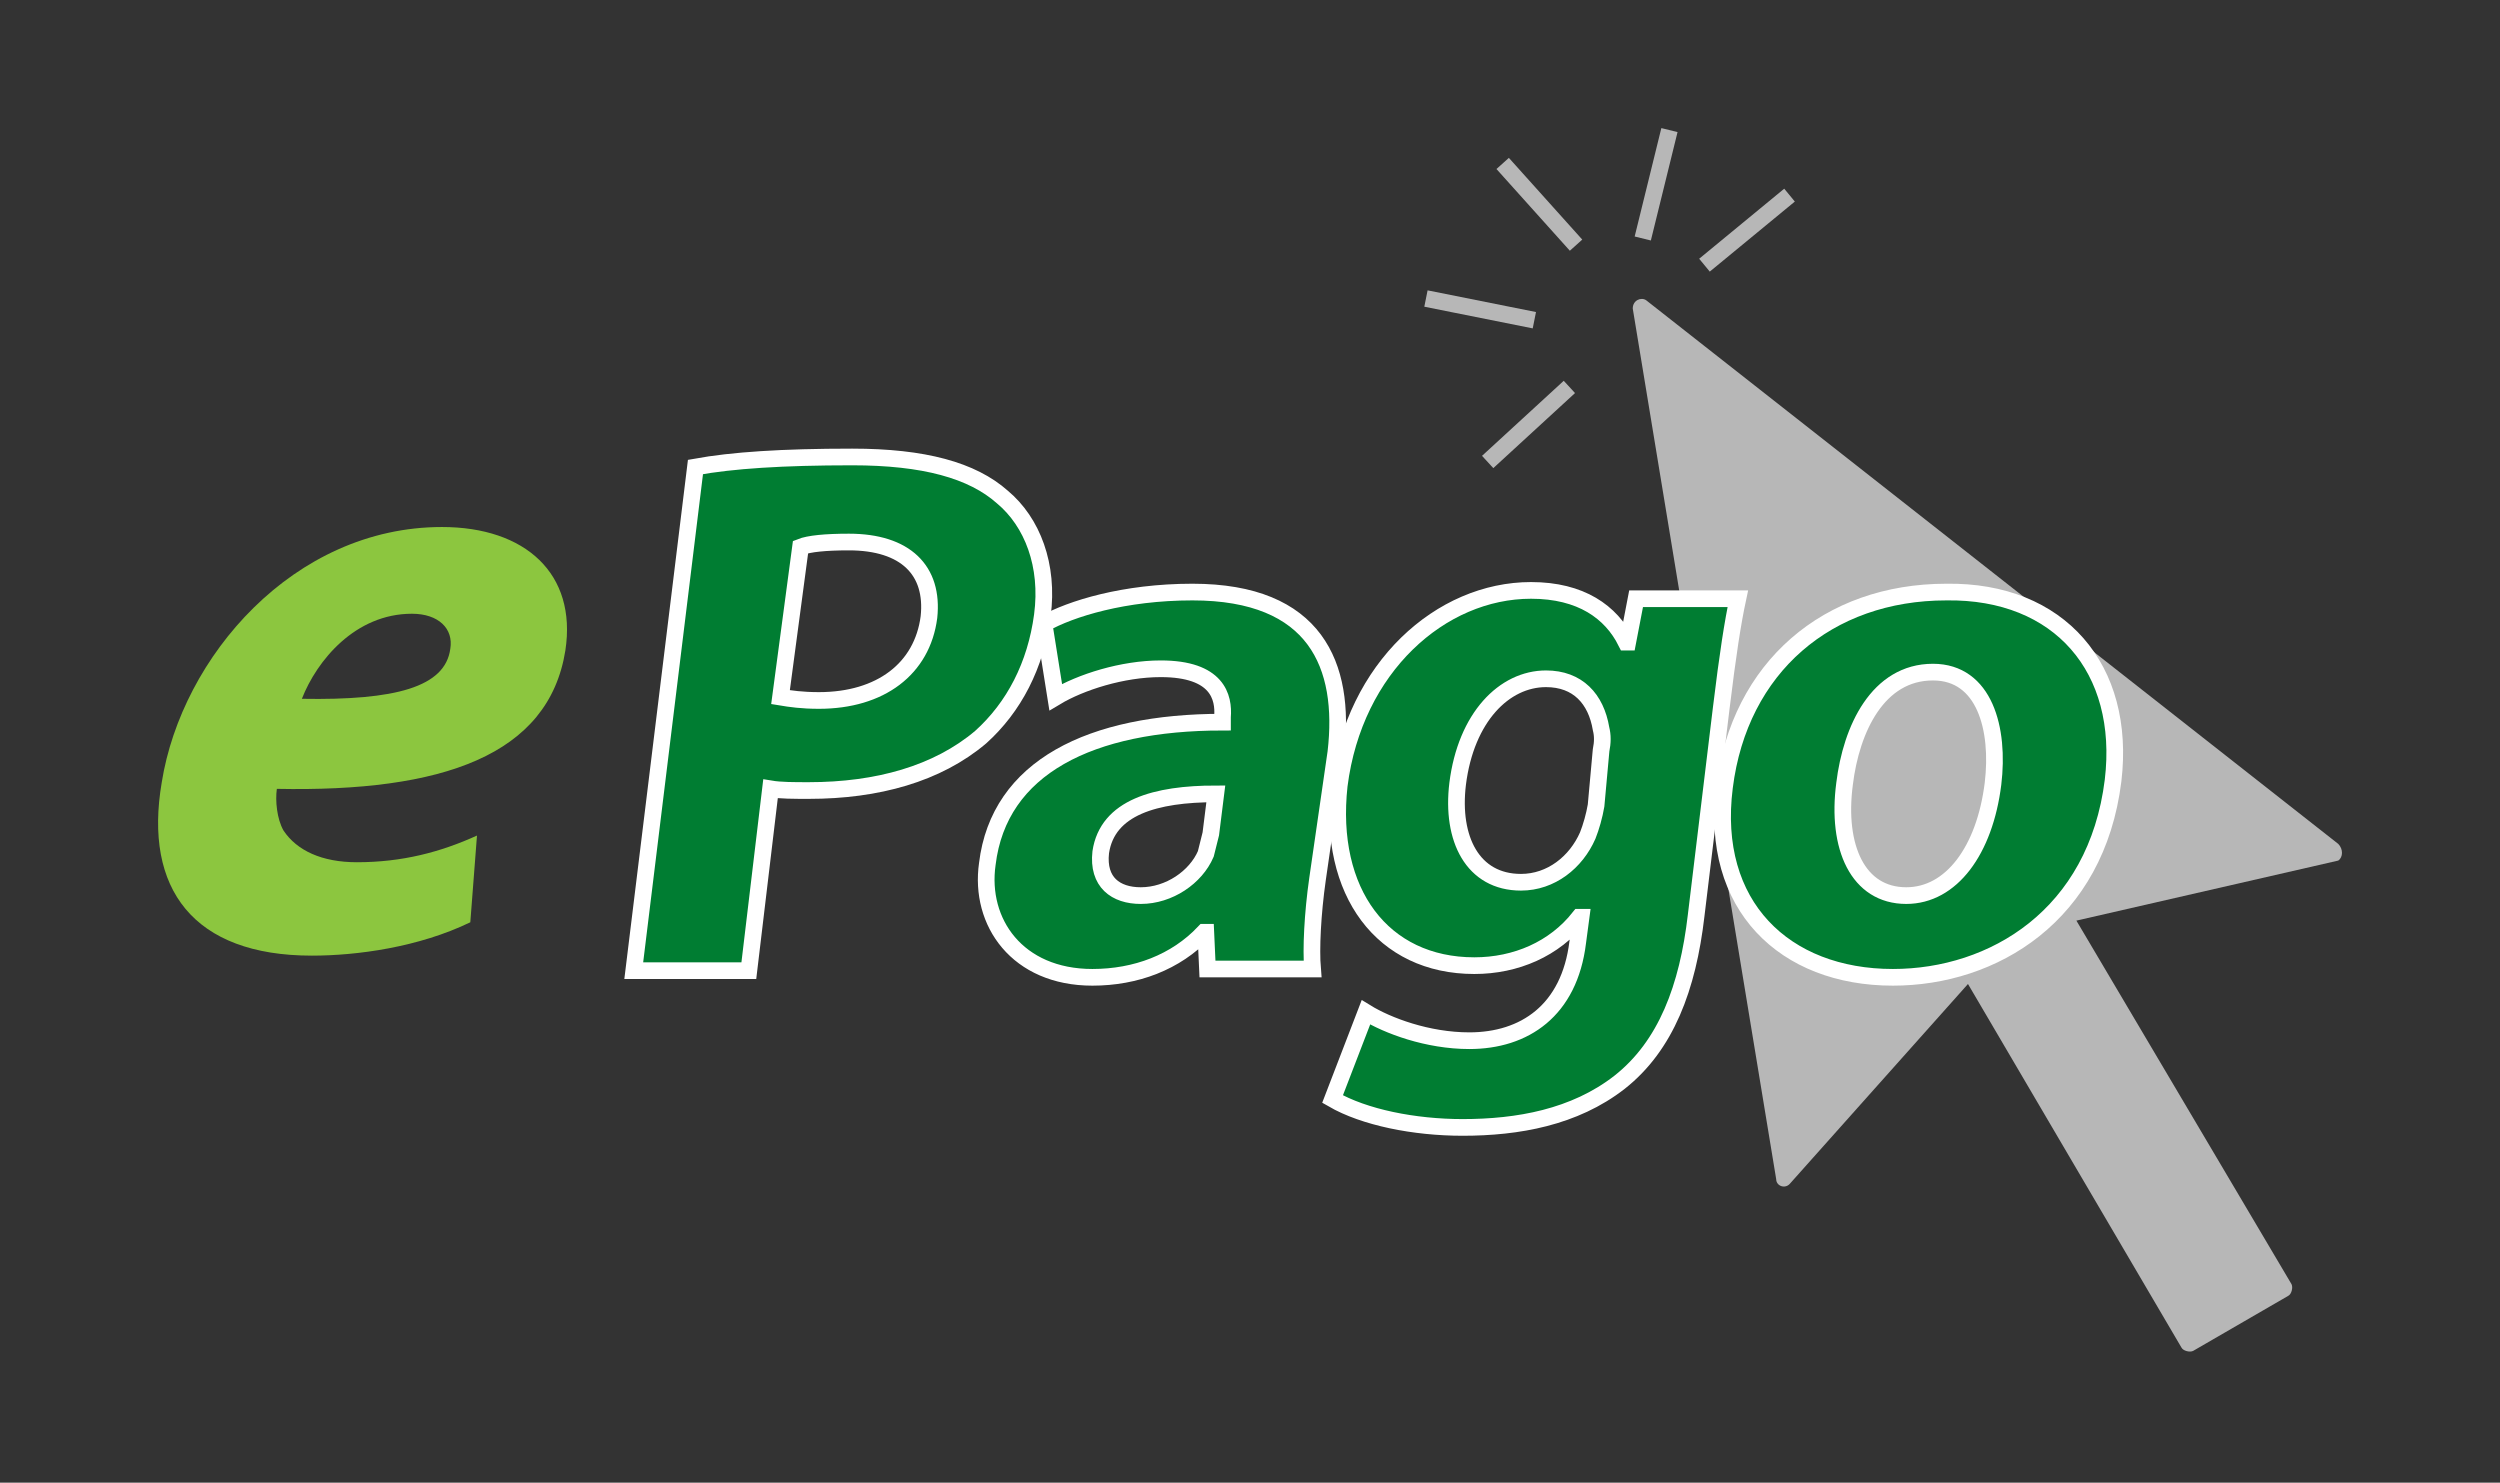 <?xml version="1.0" encoding="utf-8"?>
<!-- Generator: Adobe Illustrator 24.0.2, SVG Export Plug-In . SVG Version: 6.00 Build 0)  -->
<svg version="1.1" id="Capa_1" xmlns="http://www.w3.org/2000/svg" xmlns:xlink="http://www.w3.org/1999/xlink" x="0px" y="0px"
	 viewBox="0 0 149.9 88.9" style="enable-background:new 0 0 149.9 88.9;" xml:space="preserve">
<rect x="0" y="0" width="149.9" height="88.9" fill="#333333" stroke="none"/>
<style type="text/css">
	.st0{fill:#B7B7B7;}
	.st1{enable-background:new    ;}
	.st2{fill:#8CC63F;}
	.st3{fill:#007D32;stroke:#FFFFFF;stroke-miterlimit:10;}
	.st4{fill:none;stroke:#B7B7B7;stroke-miterlimit:10;}
</style>
<g>
	<g>
		<g>
			<path class="st0" d="M140.2,50.6L98.7,18c-0.3-0.2-0.8,0-0.8,0.5l8.6,52.2c0,0.4,0.5,0.6,0.8,0.3l10.7-12l12.8,21.8
				c0.1,0.2,0.5,0.3,0.7,0.2l5.7-3.3c0.2-0.1,0.3-0.5,0.2-0.7l-12.9-21.8l15.7-3.6C140.5,51.4,140.5,50.9,140.2,50.6z"/>
		</g>
		<g class="st1">
			<path class="st2" d="M28.2,55.3c-3.1,1.5-6.8,2-9.5,2c-7.1,0-10.1-4-9-10.4c1.2-7.5,7.9-15.3,16.8-15.3c5,0,8.1,2.8,7.4,7.4
				c-1,6.3-7.4,8.5-17.3,8.3c-0.1,0.7,0,1.8,0.4,2.5c0.8,1.2,2.3,1.9,4.4,1.9c2.7,0,5-0.6,7.2-1.6L28.2,55.3z M27,38.9
				c0.2-1.2-0.7-2.1-2.3-2.1c-3.4,0-5.7,2.8-6.6,5.1C23.7,42,26.7,41.2,27,38.9L27,38.9z"/>
		</g>
		<g class="st1">
			<path class="st3" d="M41.7,28c2.2-0.4,5.2-0.6,9.4-0.6c4.3,0,7.2,0.8,9,2.4c1.8,1.5,2.8,4.1,2.4,7.1s-1.7,5.5-3.7,7.3
				c-2.6,2.2-6.2,3.2-10.3,3.2c-0.9,0-1.7,0-2.3-0.1l-1.3,10.9H38L41.7,28z M46.8,41.8c0.6,0.1,1.3,0.2,2.3,0.2c3.7,0,6.2-1.9,6.6-5
				c0.3-2.8-1.4-4.5-4.8-4.5c-1.4,0-2.4,0.1-2.9,0.3L46.8,41.8z"/>
			<path class="st3" d="M72.4,58.1l-0.1-2.2h-0.1c-1.7,1.8-4.1,2.7-6.7,2.7c-4.5,0-6.8-3.3-6.3-6.8c0.7-5.8,6.2-8.5,14.1-8.5l0-0.3
				c0.1-1.2-0.3-2.9-3.7-2.9c-2.3,0-4.8,0.8-6.3,1.7l-0.7-4.4c1.6-0.9,4.8-1.9,8.9-1.9c7.4,0,9.2,4.4,8.6,9.6L79,52.7
				c-0.3,2.1-0.4,4.2-0.3,5.4H72.4z M72.9,47.6c-3.6,0-6.5,0.8-6.9,3.5c-0.2,1.8,0.9,2.6,2.4,2.6c1.7,0,3.3-1.1,3.9-2.5
				c0.1-0.4,0.2-0.8,0.3-1.2L72.9,47.6z"/>
			<path class="st3" d="M104.2,35.9c-0.3,1.4-0.6,3.3-1,6.6l-1.5,12.4c-0.5,4.3-1.8,7.8-4.6,10c-2.7,2.1-6.1,2.7-9.4,2.7
				c-2.9,0-5.9-0.6-7.8-1.7l2-5.2c1.3,0.8,3.7,1.7,6.2,1.7c3.3,0,6-1.8,6.5-5.9l0.2-1.5h-0.1c-1.5,1.9-3.8,2.9-6.3,2.9
				c-5.5,0-8.8-4.4-8.1-10.8c0.9-7.1,6.1-11.7,11.5-11.7c3,0,4.8,1.3,5.7,3.1h0.1l0.5-2.6H104.2z M96,45c0.1-0.5,0.1-0.9,0-1.3
				c-0.3-1.8-1.4-3-3.3-3c-2.5,0-4.8,2.3-5.3,6.3c-0.4,3.3,0.9,5.9,3.8,5.9c1.8,0,3.3-1.2,4-2.8c0.2-0.5,0.4-1.2,0.5-1.8L96,45z"/>
			<path class="st3" d="M126.7,46.8c-1,8.1-7.2,11.8-13.2,11.8c-6.5,0-11-4.3-10.1-11.4c0.9-7.2,6.2-11.7,13.3-11.7
				C123.5,35.4,127.5,40.1,126.7,46.8z M110.6,47c-0.5,3.8,0.8,6.7,3.7,6.7c2.7,0,4.7-2.7,5.2-6.7c0.4-3.3-0.5-6.7-3.6-6.7
				C112.6,40.3,111,43.7,110.6,47z"/>
		</g>
	</g>
	<g>
		<line class="st4" x1="90.1" y1="9.8" x2="94.5" y2="14.7"/>
		<line class="st4" x1="89.2" y1="27.7" x2="94.1" y2="23.2"/>
		<line class="st4" x1="107.3" y1="11.7" x2="102.2" y2="15.9"/>
		<line class="st4" x1="100.1" y1="7.8" x2="98.5" y2="14.3"/>
		<line class="st4" x1="92" y1="19.2" x2="85.5" y2="17.9"/>
	</g>
</g>
</svg>

